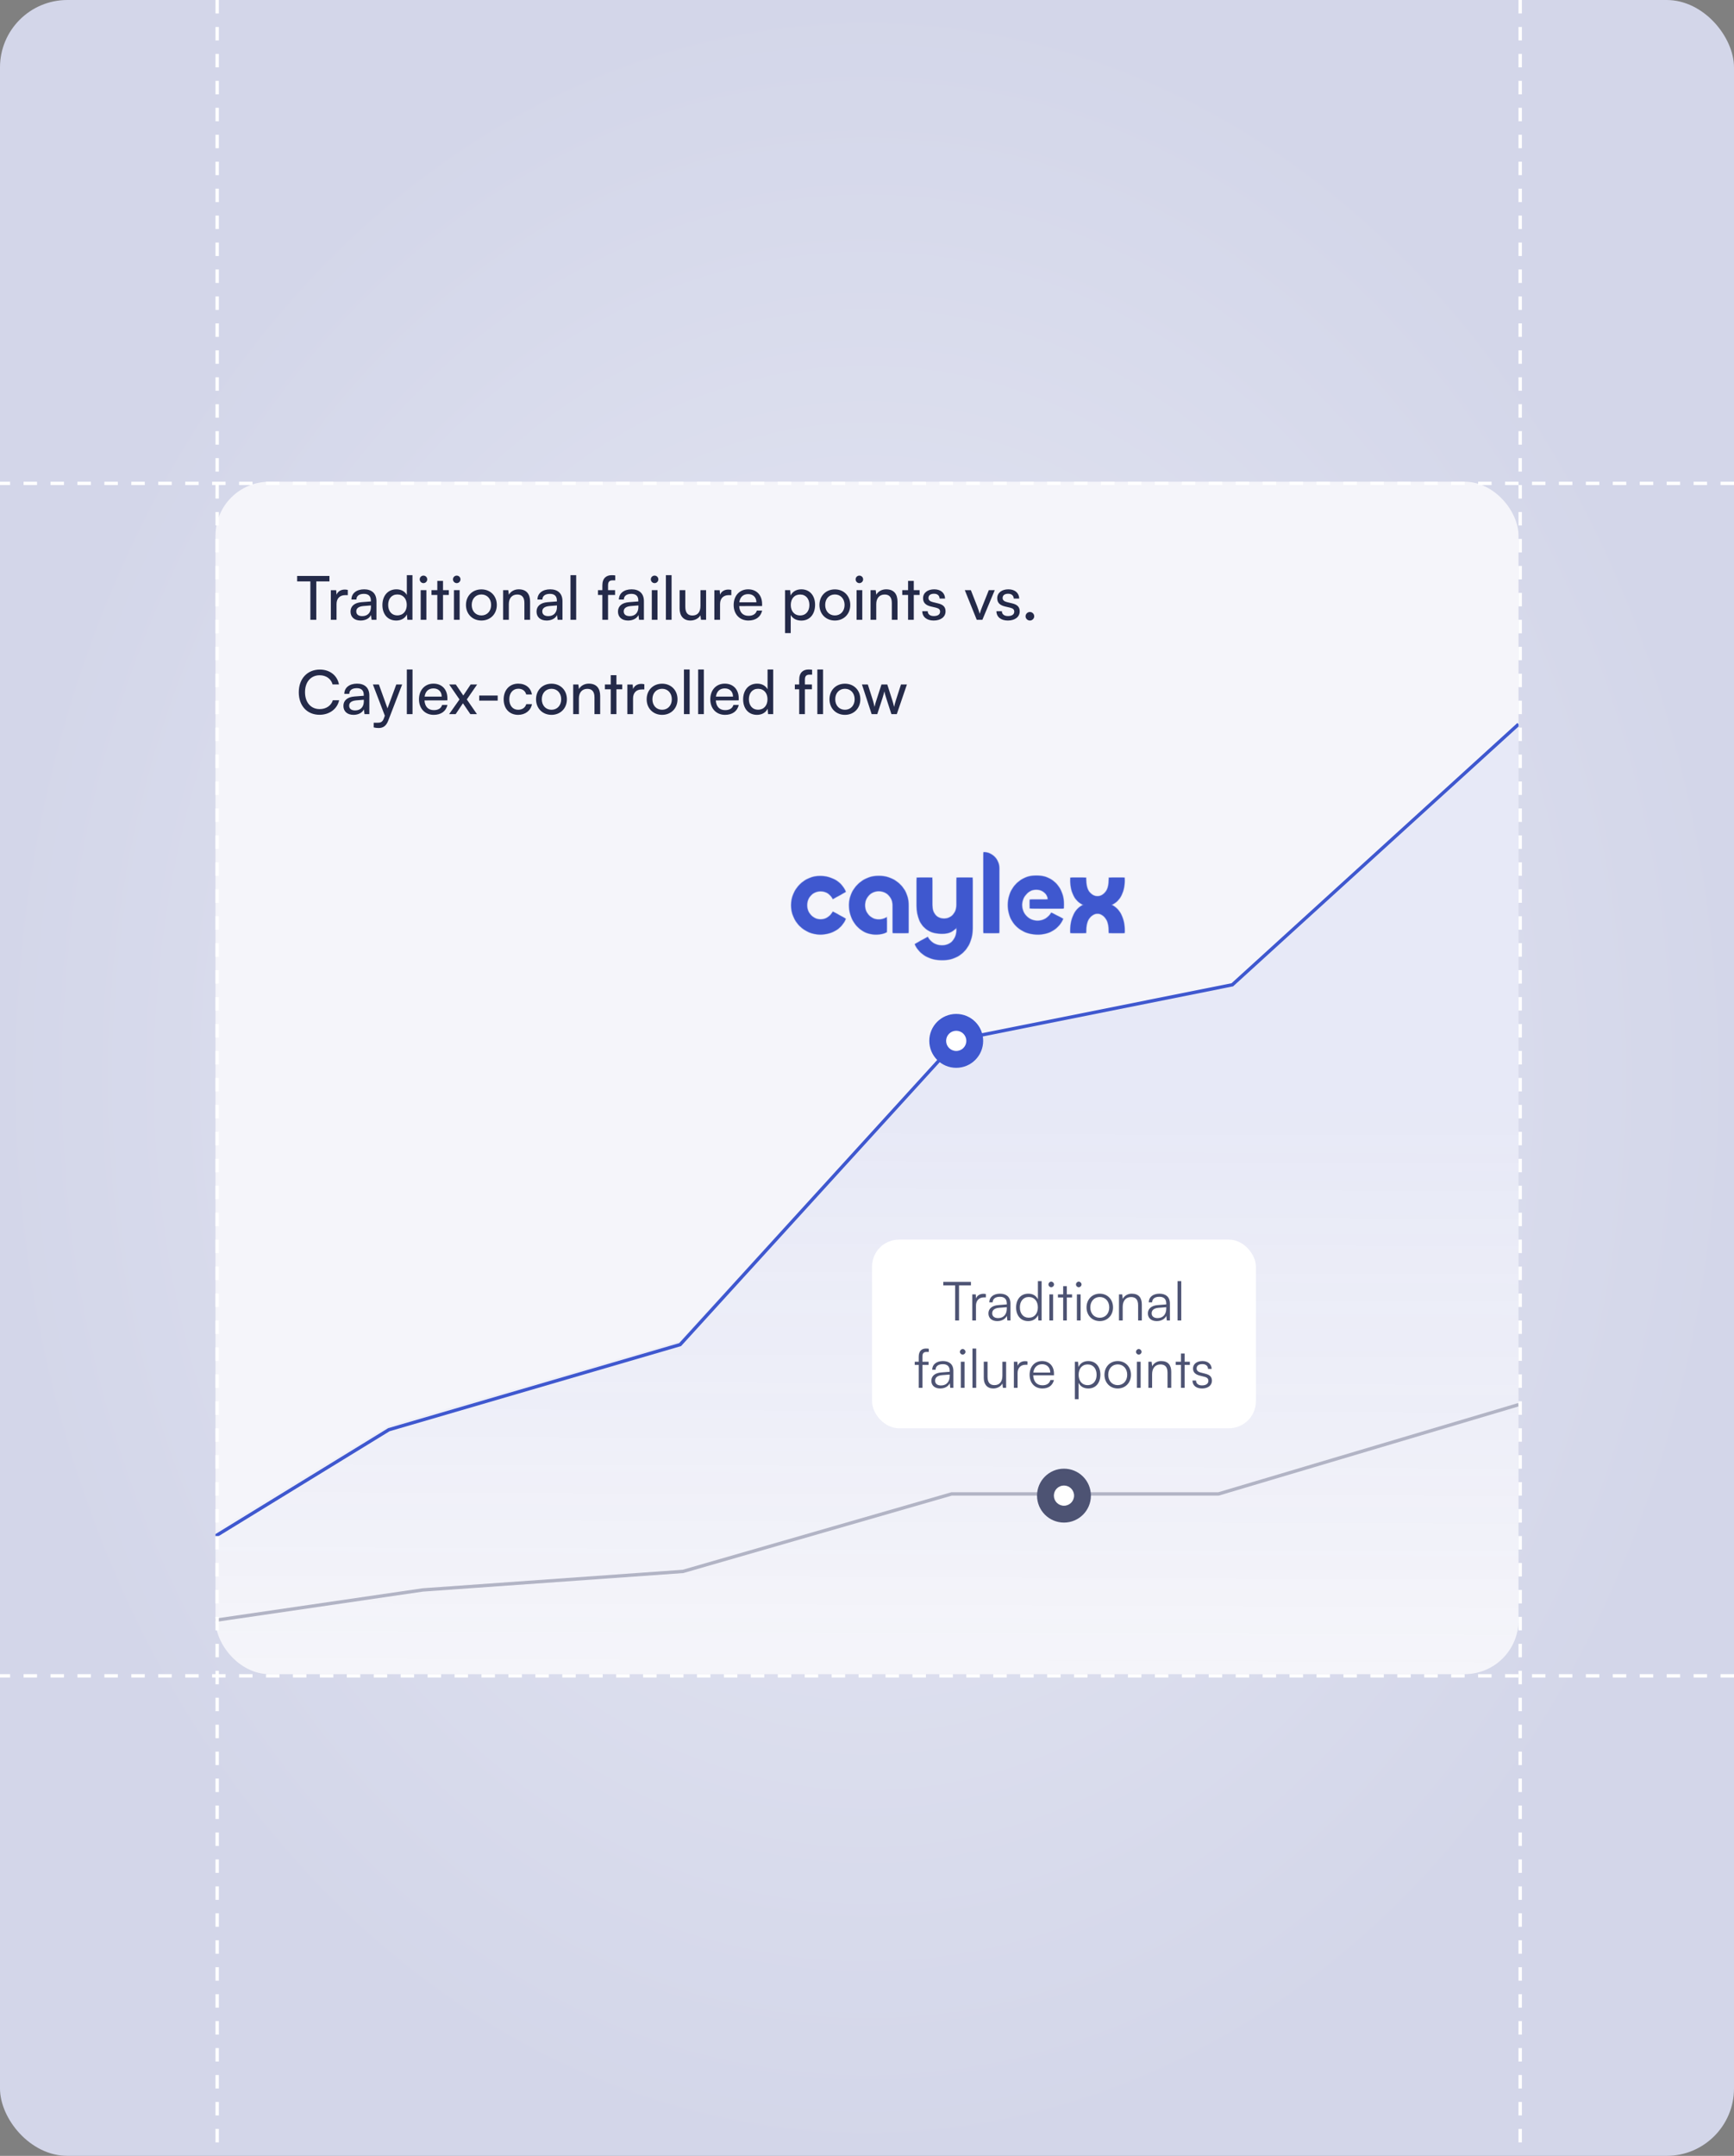 <svg width="515" height="640" viewBox="0 0 515 640" fill="none" xmlns="http://www.w3.org/2000/svg">
<rect x="0" y="0" width="515" height="640" fill="#808080" stroke="none"/>
<g clip-path="url(#clip0_1837_16816)">
<rect width="515" height="640" rx="20" fill="url(#paint0_radial_1837_16816)"/>
<g clip-path="url(#clip1_1837_16816)">
<rect x="64" y="143" width="387" height="354" rx="16" fill="#F5F5FA"/>
<path d="M115.5 423.23L64 454.622V497H451V215L366 291.909L284.5 308.128L202 398.117L115.5 423.23Z" fill="url(#paint1_linear_1837_16816)"/>
<rect x="259" y="368" width="114" height="56" rx="8" fill="white"/>
<path d="M280.161 381.6V380.544H288.369V381.6H284.833V392H283.681V381.6H280.161ZM292.809 384.16V385.152H292.201C290.777 385.152 289.865 386.112 289.865 387.584V392H288.761V384.256H289.801L289.881 385.456C290.185 384.624 291.001 384.08 292.089 384.08C292.329 384.08 292.537 384.096 292.809 384.16ZM296.189 392.192C294.541 392.192 293.565 391.264 293.565 389.904C293.565 388.48 294.653 387.584 296.461 387.44L299.021 387.232V386.976C299.021 385.456 298.109 384.976 296.973 384.976C295.629 384.976 294.829 385.584 294.829 386.624H293.821C293.821 385.056 295.101 384.048 297.005 384.048C298.797 384.048 300.109 384.944 300.109 386.992V392H299.181L299.037 390.64C298.557 391.616 297.501 392.192 296.189 392.192ZM296.445 391.296C298.077 391.296 299.021 390.16 299.021 388.48V388.064L296.733 388.24C295.277 388.368 294.685 389.008 294.685 389.872C294.685 390.816 295.389 391.296 296.445 391.296ZM305.364 392.192C303.108 392.192 301.78 390.464 301.78 388.144C301.78 385.808 303.108 384.048 305.412 384.048C306.692 384.048 307.716 384.608 308.26 385.728V380.336H309.364V392H308.404L308.292 390.416C307.748 391.616 306.66 392.192 305.364 392.192ZM305.556 391.184C307.252 391.184 308.244 389.904 308.244 388.112C308.244 386.336 307.252 385.04 305.556 385.04C303.876 385.04 302.9 386.336 302.9 388.112C302.9 389.904 303.876 391.184 305.556 391.184ZM312.212 382.128C311.764 382.128 311.396 381.76 311.396 381.312C311.396 380.864 311.764 380.48 312.212 380.48C312.66 380.48 313.044 380.864 313.044 381.312C313.044 381.76 312.66 382.128 312.212 382.128ZM311.668 392V384.256H312.772V392H311.668ZM316.85 392H315.762V385.184H314.21V384.256H315.762V381.808H316.85V384.256H318.402V385.184H316.85V392ZM320.384 382.128C319.936 382.128 319.568 381.76 319.568 381.312C319.568 380.864 319.936 380.48 320.384 380.48C320.832 380.48 321.216 380.864 321.216 381.312C321.216 381.76 320.832 382.128 320.384 382.128ZM319.84 392V384.256H320.944V392H319.84ZM322.702 388.128C322.702 385.76 324.366 384.048 326.638 384.048C328.91 384.048 330.574 385.76 330.574 388.128C330.574 390.48 328.91 392.192 326.638 392.192C324.366 392.192 322.702 390.48 322.702 388.128ZM323.822 388.112C323.822 389.936 324.974 391.2 326.638 391.2C328.286 391.2 329.454 389.936 329.454 388.112C329.454 386.32 328.286 385.04 326.638 385.04C324.974 385.04 323.822 386.32 323.822 388.112ZM333.444 392H332.34V384.256H333.299L333.46 385.6C333.972 384.608 334.996 384.048 336.116 384.048C338.244 384.048 339.124 385.312 339.124 387.264V392H338.02V387.504C338.02 385.696 337.204 385.056 335.924 385.056C334.34 385.056 333.444 386.208 333.444 387.952V392ZM343.548 392.192C341.9 392.192 340.924 391.264 340.924 389.904C340.924 388.48 342.012 387.584 343.82 387.44L346.38 387.232V386.976C346.38 385.456 345.468 384.976 344.332 384.976C342.988 384.976 342.188 385.584 342.188 386.624H341.18C341.18 385.056 342.46 384.048 344.364 384.048C346.156 384.048 347.468 384.944 347.468 386.992V392H346.54L346.396 390.64C345.916 391.616 344.86 392.192 343.548 392.192ZM343.804 391.296C345.436 391.296 346.38 390.16 346.38 388.48V388.064L344.092 388.24C342.636 388.368 342.044 389.008 342.044 389.872C342.044 390.816 342.748 391.296 343.804 391.296ZM350.835 392H349.731V380.336H350.835V392ZM271.679 404.256H272.863V402.752C272.863 401.008 273.823 400.336 275.007 400.336C275.279 400.336 275.599 400.352 275.855 400.4V401.344H275.199C274.223 401.344 273.967 401.84 273.967 402.752V404.256H275.791V405.184H273.967V412H272.863V405.184H271.679V404.256ZM279.235 412.192C277.587 412.192 276.611 411.264 276.611 409.904C276.611 408.48 277.699 407.584 279.507 407.44L282.067 407.232V406.976C282.067 405.456 281.155 404.976 280.019 404.976C278.675 404.976 277.875 405.584 277.875 406.624H276.867C276.867 405.056 278.147 404.048 280.051 404.048C281.843 404.048 283.155 404.944 283.155 406.992V412H282.227L282.083 410.64C281.603 411.616 280.547 412.192 279.235 412.192ZM279.491 411.296C281.123 411.296 282.067 410.16 282.067 408.48V408.064L279.779 408.24C278.323 408.368 277.731 409.008 277.731 409.872C277.731 410.816 278.435 411.296 279.491 411.296ZM285.915 402.128C285.467 402.128 285.099 401.76 285.099 401.312C285.099 400.864 285.467 400.48 285.915 400.48C286.363 400.48 286.747 400.864 286.747 401.312C286.747 401.76 286.363 402.128 285.915 402.128ZM285.371 412V404.256H286.475V412H285.371ZM289.929 412H288.825V400.336H289.929V412ZM297.717 404.256H298.821V412H297.861L297.717 410.688C297.285 411.584 296.213 412.192 294.997 412.192C293.173 412.192 292.181 410.944 292.181 409.056V404.24H293.301V408.704C293.301 410.544 294.117 411.2 295.349 411.2C296.837 411.2 297.717 410.208 297.717 408.368V404.256ZM305.169 404.16V405.152H304.561C303.137 405.152 302.225 406.112 302.225 407.584V412H301.121V404.256H302.161L302.241 405.456C302.545 404.624 303.361 404.08 304.449 404.08C304.689 404.08 304.897 404.096 305.169 404.16ZM309.588 412.192C307.316 412.192 305.796 410.56 305.796 408.128C305.796 405.712 307.299 404.048 309.508 404.048C311.604 404.048 313.028 405.536 313.028 407.728V408.272H306.868C306.948 410.16 307.94 411.248 309.604 411.248C310.868 411.248 311.684 410.704 311.972 409.68H313.028C312.612 411.312 311.412 412.192 309.588 412.192ZM309.508 404.992C308.052 404.992 307.092 405.952 306.9 407.472H311.924C311.924 405.984 310.964 404.992 309.508 404.992ZM319.23 415.376V404.256H320.19L320.302 405.824C320.846 404.624 321.934 404.048 323.23 404.048C325.47 404.048 326.814 405.76 326.814 408.096C326.814 410.432 325.518 412.192 323.23 412.192C321.918 412.192 320.878 411.632 320.334 410.512V415.376H319.23ZM320.35 408.128C320.35 409.904 321.342 411.2 323.038 411.2C324.718 411.2 325.694 409.904 325.694 408.128C325.694 406.336 324.718 405.056 323.038 405.056C321.342 405.056 320.35 406.336 320.35 408.128ZM328.03 408.128C328.03 405.76 329.694 404.048 331.966 404.048C334.238 404.048 335.902 405.76 335.902 408.128C335.902 410.48 334.238 412.192 331.966 412.192C329.694 412.192 328.03 410.48 328.03 408.128ZM329.15 408.112C329.15 409.936 330.302 411.2 331.966 411.2C333.614 411.2 334.782 409.936 334.782 408.112C334.782 406.32 333.614 405.04 331.966 405.04C330.302 405.04 329.15 406.32 329.15 408.112ZM338.212 402.128C337.764 402.128 337.396 401.76 337.396 401.312C337.396 400.864 337.764 400.48 338.212 400.48C338.66 400.48 339.044 400.864 339.044 401.312C339.044 401.76 338.66 402.128 338.212 402.128ZM337.668 412V404.256H338.772V412H337.668ZM342.178 412H341.074V404.256H342.034L342.194 405.6C342.706 404.608 343.73 404.048 344.85 404.048C346.978 404.048 347.858 405.312 347.858 407.264V412H346.754V407.504C346.754 405.696 345.938 405.056 344.658 405.056C343.074 405.056 342.178 406.208 342.178 407.952V412ZM351.834 412H350.746V405.184H349.194V404.256H350.746V401.808H351.834V404.256H353.386V405.184H351.834V412ZM354.168 409.824H355.224C355.224 410.72 355.896 411.28 356.984 411.28C358.184 411.28 358.888 410.768 358.888 409.936C358.888 409.296 358.568 408.928 357.656 408.704L356.328 408.368C354.984 408.032 354.328 407.328 354.328 406.272C354.328 404.912 355.464 404.048 357.128 404.048C358.76 404.048 359.816 404.944 359.864 406.384H358.792C358.76 405.488 358.136 404.96 357.096 404.96C356.008 404.96 355.4 405.424 355.4 406.256C355.4 406.848 355.816 407.264 356.664 407.472L357.992 407.808C359.336 408.144 359.944 408.768 359.944 409.888C359.944 411.28 358.76 412.192 357 412.192C355.256 412.192 354.168 411.264 354.168 409.824Z" fill="#4D5373"/>
<path d="M64 456L115.5 424.428L202 399.17L284.5 308.664L366 292.352L451 215" stroke="#3F58CF"/>
<circle cx="284" cy="309" r="7" fill="#3F58CF" stroke="#3F58CF" stroke-width="2"/>
<circle cx="284" cy="309" r="3" fill="white"/>
<path d="M64 481L125.546 472L202.847 466.5L282.611 443.5H361.882L451 417" stroke="#B2B4C5"/>
<mask id="path-10-inside-1_1837_16816" fill="white">
<path d="M243.722 277.407C242.498 277.407 241.355 277.18 240.295 276.727C239.235 276.273 238.312 275.654 237.525 274.87C236.738 274.086 236.121 273.162 235.672 272.101C235.224 271.041 235 269.924 235 268.752C235 267.579 235.224 266.437 235.672 265.386C236.121 264.336 236.738 263.414 237.525 262.618C238.312 261.822 239.234 261.198 240.295 260.744C241.355 260.291 242.497 260.076 243.722 260.098C245.296 260.12 246.749 260.502 248.082 261.242C249.415 261.983 250.453 263.148 251.196 264.74L247.361 266.863C246.988 266.133 246.492 265.564 245.869 265.155C245.245 264.745 244.529 264.541 243.722 264.541C242.957 264.541 242.267 264.728 241.657 265.105C241.045 265.482 240.558 265.983 240.197 266.614C239.837 267.244 239.656 267.957 239.656 268.753C239.656 269.505 239.837 270.202 240.197 270.842C240.558 271.483 241.044 271.997 241.657 272.384C242.269 272.771 242.957 272.964 243.722 272.964C244.531 272.964 245.247 272.754 245.869 272.333C246.492 271.914 246.988 271.35 247.361 270.642L251.196 272.765C250.453 274.357 249.415 275.523 248.082 276.263C246.749 277.003 245.296 277.385 243.722 277.407Z"/>
<path d="M268.662 264.292C267.896 262.998 266.847 261.97 265.514 261.207C264.18 260.445 262.672 260.063 260.99 260.063C259.308 260.063 257.837 260.456 256.515 261.241C255.192 262.025 254.142 263.076 253.367 264.391C252.591 265.707 252.204 267.149 252.204 268.718C252.204 270.287 252.548 271.764 253.235 273.079C253.925 274.395 254.87 275.445 256.072 276.229C257.274 277.013 258.662 277.407 260.235 277.407C261.434 277.407 262.481 277.178 263.371 276.716V272.259C263.295 272.314 263.217 272.366 263.137 272.416C262.514 272.802 261.797 272.997 260.99 272.997C260.182 272.997 259.498 272.802 258.875 272.416C258.253 272.03 257.761 271.515 257.4 270.874C257.039 270.233 256.859 269.526 256.859 268.752C256.859 267.978 257.039 267.27 257.4 266.629C257.761 265.988 258.253 265.474 258.875 265.087C259.498 264.701 260.203 264.507 260.99 264.507C261.777 264.507 262.514 264.701 263.137 265.087C263.76 265.474 264.251 265.988 264.612 266.629C264.973 267.27 265.153 267.978 265.153 268.752C265.153 268.773 265.153 268.794 265.153 268.814V276.976H269.808V268.718C269.808 267.061 269.425 265.585 268.662 264.292Z"/>
<path d="M284.115 268.619C284.115 269.393 283.956 270.095 283.64 270.724C283.323 271.355 282.886 271.846 282.328 272.201C281.771 272.555 281.142 272.731 280.443 272.731C279.283 272.731 278.398 272.361 277.786 271.619C277.175 270.879 276.868 269.911 276.868 268.718V260.561H272.279V268.885C272.279 270.499 272.547 271.931 273.082 273.179C273.618 274.428 274.443 275.407 275.558 276.113C276.672 276.821 278.105 277.174 279.853 277.174C280.857 277.174 281.722 276.996 282.443 276.643C283.155 276.294 283.735 275.793 284.181 275.141V275.583C284.181 276.6 284.005 277.49 283.656 278.252C283.306 279.015 282.809 279.613 282.165 280.043C281.519 280.474 280.727 280.689 279.788 280.689C278.738 280.689 277.859 280.445 277.149 279.959C276.438 279.473 275.897 278.875 275.526 278.169L271.69 280.291C272.433 281.817 273.498 282.983 274.887 283.79C276.274 284.596 277.931 285 279.854 285C281.646 285 283.214 284.608 284.558 283.822C285.903 283.038 286.951 281.932 287.705 280.506C288.458 279.081 288.836 277.417 288.836 275.515V260.559H284.115V268.619Z"/>
<path d="M292.097 253C294.668 253 296.752 255.108 296.752 257.709V276.976H292.097V253Z"/>
<path d="M315.928 269.681V268.288C315.928 266.785 315.606 265.403 314.961 264.142C314.315 262.882 313.393 261.871 312.191 261.109C310.988 260.346 309.522 259.964 307.796 259.964C306.07 259.964 304.671 260.356 303.404 261.142C302.138 261.925 301.149 262.977 300.436 264.291C299.727 265.607 299.371 267.05 299.371 268.619C299.371 270.365 299.754 271.896 300.519 273.212C301.283 274.528 302.339 275.556 303.682 276.296C305.026 277.036 306.541 277.407 308.223 277.407C309.905 277.407 311.462 277.002 312.763 276.195C314.064 275.39 315.064 274.245 315.763 272.763L312.23 270.959C311.438 272.409 309.909 273.391 308.156 273.391C305.924 273.391 304.058 271.801 303.608 269.68C303.584 269.569 303.564 269.454 303.55 269.338C303.517 269.124 303.503 268.906 303.503 268.684C303.503 267.35 304.053 266.145 304.934 265.29C305.218 264.957 305.565 264.686 305.978 264.472C306.246 264.334 306.538 264.231 306.854 264.166C307.138 264.103 307.441 264.075 307.763 264.075C308.419 264.075 308.997 264.202 309.502 264.455C310.003 264.71 310.414 265.063 310.731 265.518C311.048 265.97 311.238 266.484 311.304 267.059H305.841V269.674L315.928 269.678V269.681Z"/>
<path d="M332.638 266.481C333.109 265.763 333.453 264.95 333.672 264.043C333.889 263.136 334 262.219 334 261.291V260.562H329.345V261.291C329.345 262.375 329.175 263.286 328.836 264.027C328.497 264.769 327.995 265.332 327.328 265.719C327.223 265.779 327.115 265.835 327.004 265.885C326.34 266.189 325.571 266.189 324.902 265.892C324.784 265.838 324.668 265.781 324.557 265.717C323.879 265.33 323.377 264.768 323.049 264.026C322.721 263.286 322.557 262.374 322.557 261.29V260.561H317.901V261.29C317.901 262.219 318.011 263.136 318.229 264.042C318.446 264.949 318.786 265.762 319.245 266.48C319.703 267.199 320.293 267.778 321.015 268.22C321.296 268.392 321.597 268.529 321.92 268.634C321.592 268.745 321.285 268.889 320.998 269.066C320.265 269.519 319.675 270.126 319.228 270.89C318.78 271.652 318.446 272.492 318.229 273.41C318.01 274.327 317.901 275.251 317.901 276.178V276.974H322.557V276.178C322.557 275.095 322.72 274.167 323.049 273.393C323.377 272.619 323.879 272.022 324.557 271.602C324.572 271.593 324.587 271.584 324.602 271.575C325.442 271.071 326.505 271.07 327.332 271.595C327.335 271.597 327.339 271.6 327.343 271.602C327.999 272.023 328.496 272.62 328.835 273.393C329.174 274.167 329.344 275.095 329.344 276.178V276.974H333.999V276.178C333.999 275.249 333.889 274.327 333.67 273.41C333.451 272.492 333.107 271.652 332.637 270.89C332.167 270.128 331.572 269.519 330.851 269.066C330.57 268.89 330.268 268.747 329.948 268.636C330.268 268.53 330.57 268.393 330.851 268.22C331.572 267.778 332.167 267.197 332.637 266.48L332.638 266.481Z"/>
</mask>
<path d="M243.722 277.407C242.498 277.407 241.355 277.18 240.295 276.727C239.235 276.273 238.312 275.654 237.525 274.87C236.738 274.086 236.121 273.162 235.672 272.101C235.224 271.041 235 269.924 235 268.752C235 267.579 235.224 266.437 235.672 265.386C236.121 264.336 236.738 263.414 237.525 262.618C238.312 261.822 239.234 261.198 240.295 260.744C241.355 260.291 242.497 260.076 243.722 260.098C245.296 260.12 246.749 260.502 248.082 261.242C249.415 261.983 250.453 263.148 251.196 264.74L247.361 266.863C246.988 266.133 246.492 265.564 245.869 265.155C245.245 264.745 244.529 264.541 243.722 264.541C242.957 264.541 242.267 264.728 241.657 265.105C241.045 265.482 240.558 265.983 240.197 266.614C239.837 267.244 239.656 267.957 239.656 268.753C239.656 269.505 239.837 270.202 240.197 270.842C240.558 271.483 241.044 271.997 241.657 272.384C242.269 272.771 242.957 272.964 243.722 272.964C244.531 272.964 245.247 272.754 245.869 272.333C246.492 271.914 246.988 271.35 247.361 270.642L251.196 272.765C250.453 274.357 249.415 275.523 248.082 276.263C246.749 277.003 245.296 277.385 243.722 277.407Z" fill="#3F58CF"/>
<path d="M268.662 264.292C267.896 262.998 266.847 261.97 265.514 261.207C264.18 260.445 262.672 260.063 260.99 260.063C259.308 260.063 257.837 260.456 256.515 261.241C255.192 262.025 254.142 263.076 253.367 264.391C252.591 265.707 252.204 267.149 252.204 268.718C252.204 270.287 252.548 271.764 253.235 273.079C253.925 274.395 254.87 275.445 256.072 276.229C257.274 277.013 258.662 277.407 260.235 277.407C261.434 277.407 262.481 277.178 263.371 276.716V272.259C263.295 272.314 263.217 272.366 263.137 272.416C262.514 272.802 261.797 272.997 260.99 272.997C260.182 272.997 259.498 272.802 258.875 272.416C258.253 272.03 257.761 271.515 257.4 270.874C257.039 270.233 256.859 269.526 256.859 268.752C256.859 267.978 257.039 267.27 257.4 266.629C257.761 265.988 258.253 265.474 258.875 265.087C259.498 264.701 260.203 264.507 260.99 264.507C261.777 264.507 262.514 264.701 263.137 265.087C263.76 265.474 264.251 265.988 264.612 266.629C264.973 267.27 265.153 267.978 265.153 268.752C265.153 268.773 265.153 268.794 265.153 268.814V276.976H269.808V268.718C269.808 267.061 269.425 265.585 268.662 264.292Z" fill="#3F58CF"/>
<path d="M284.115 268.619C284.115 269.393 283.956 270.095 283.64 270.724C283.323 271.355 282.886 271.846 282.328 272.201C281.771 272.555 281.142 272.731 280.443 272.731C279.283 272.731 278.398 272.361 277.786 271.619C277.175 270.879 276.868 269.911 276.868 268.718V260.561H272.279V268.885C272.279 270.499 272.547 271.931 273.082 273.179C273.618 274.428 274.443 275.407 275.558 276.113C276.672 276.821 278.105 277.174 279.853 277.174C280.857 277.174 281.722 276.996 282.443 276.643C283.155 276.294 283.735 275.793 284.181 275.141V275.583C284.181 276.6 284.005 277.49 283.656 278.252C283.306 279.015 282.809 279.613 282.165 280.043C281.519 280.474 280.727 280.689 279.788 280.689C278.738 280.689 277.859 280.445 277.149 279.959C276.438 279.473 275.897 278.875 275.526 278.169L271.69 280.291C272.433 281.817 273.498 282.983 274.887 283.79C276.274 284.596 277.931 285 279.854 285C281.646 285 283.214 284.608 284.558 283.822C285.903 283.038 286.951 281.932 287.705 280.506C288.458 279.081 288.836 277.417 288.836 275.515V260.559H284.115V268.619Z" fill="#3F58CF"/>
<path d="M292.097 253C294.668 253 296.752 255.108 296.752 257.709V276.976H292.097V253Z" fill="#3F58CF"/>
<path d="M315.928 269.681V268.288C315.928 266.785 315.606 265.403 314.961 264.142C314.315 262.882 313.393 261.871 312.191 261.109C310.988 260.346 309.522 259.964 307.796 259.964C306.07 259.964 304.671 260.356 303.404 261.142C302.138 261.925 301.149 262.977 300.436 264.291C299.727 265.607 299.371 267.05 299.371 268.619C299.371 270.365 299.754 271.896 300.519 273.212C301.283 274.528 302.339 275.556 303.682 276.296C305.026 277.036 306.541 277.407 308.223 277.407C309.905 277.407 311.462 277.002 312.763 276.195C314.064 275.39 315.064 274.245 315.763 272.763L312.23 270.959C311.438 272.409 309.909 273.391 308.156 273.391C305.924 273.391 304.058 271.801 303.608 269.68C303.584 269.569 303.564 269.454 303.55 269.338C303.517 269.124 303.503 268.906 303.503 268.684C303.503 267.35 304.053 266.145 304.934 265.29C305.218 264.957 305.565 264.686 305.978 264.472C306.246 264.334 306.538 264.231 306.854 264.166C307.138 264.103 307.441 264.075 307.763 264.075C308.419 264.075 308.997 264.202 309.502 264.455C310.003 264.71 310.414 265.063 310.731 265.518C311.048 265.97 311.238 266.484 311.304 267.059H305.841V269.674L315.928 269.678V269.681Z" fill="#3F58CF"/>
<path d="M332.638 266.481C333.109 265.763 333.453 264.95 333.672 264.043C333.889 263.136 334 262.219 334 261.291V260.562H329.345V261.291C329.345 262.375 329.175 263.286 328.836 264.027C328.497 264.769 327.995 265.332 327.328 265.719C327.223 265.779 327.115 265.835 327.004 265.885C326.34 266.189 325.571 266.189 324.902 265.892C324.784 265.838 324.668 265.781 324.557 265.717C323.879 265.33 323.377 264.768 323.049 264.026C322.721 263.286 322.557 262.374 322.557 261.29V260.561H317.901V261.29C317.901 262.219 318.011 263.136 318.229 264.042C318.446 264.949 318.786 265.762 319.245 266.48C319.703 267.199 320.293 267.778 321.015 268.22C321.296 268.392 321.597 268.529 321.92 268.634C321.592 268.745 321.285 268.889 320.998 269.066C320.265 269.519 319.675 270.126 319.228 270.89C318.78 271.652 318.446 272.492 318.229 273.41C318.01 274.327 317.901 275.251 317.901 276.178V276.974H322.557V276.178C322.557 275.095 322.72 274.167 323.049 273.393C323.377 272.619 323.879 272.022 324.557 271.602C324.572 271.593 324.587 271.584 324.602 271.575C325.442 271.071 326.505 271.07 327.332 271.595C327.335 271.597 327.339 271.6 327.343 271.602C327.999 272.023 328.496 272.62 328.835 273.393C329.174 274.167 329.344 275.095 329.344 276.178V276.974H333.999V276.178C333.999 275.249 333.889 274.327 333.67 273.41C333.451 272.492 333.107 271.652 332.637 270.89C332.167 270.128 331.572 269.519 330.851 269.066C330.57 268.89 330.268 268.747 329.948 268.636C330.268 268.53 330.57 268.393 330.851 268.22C331.572 267.778 332.167 267.197 332.637 266.48L332.638 266.481Z" fill="#3F58CF"/>
<path d="M243.722 277.407C242.498 277.407 241.355 277.18 240.295 276.727C239.235 276.273 238.312 275.654 237.525 274.87C236.738 274.086 236.121 273.162 235.672 272.101C235.224 271.041 235 269.924 235 268.752C235 267.579 235.224 266.437 235.672 265.386C236.121 264.336 236.738 263.414 237.525 262.618C238.312 261.822 239.234 261.198 240.295 260.744C241.355 260.291 242.497 260.076 243.722 260.098C245.296 260.12 246.749 260.502 248.082 261.242C249.415 261.983 250.453 263.148 251.196 264.74L247.361 266.863C246.988 266.133 246.492 265.564 245.869 265.155C245.245 264.745 244.529 264.541 243.722 264.541C242.957 264.541 242.267 264.728 241.657 265.105C241.045 265.482 240.558 265.983 240.197 266.614C239.837 267.244 239.656 267.957 239.656 268.753C239.656 269.505 239.837 270.202 240.197 270.842C240.558 271.483 241.044 271.997 241.657 272.384C242.269 272.771 242.957 272.964 243.722 272.964C244.531 272.964 245.247 272.754 245.869 272.333C246.492 271.914 246.988 271.35 247.361 270.642L251.196 272.765C250.453 274.357 249.415 275.523 248.082 276.263C246.749 277.003 245.296 277.385 243.722 277.407Z" stroke="#3F58CF" stroke-width="0.328" mask="url(#path-10-inside-1_1837_16816)"/>
<path d="M268.662 264.292C267.896 262.998 266.847 261.97 265.514 261.207C264.18 260.445 262.672 260.063 260.99 260.063C259.308 260.063 257.837 260.456 256.515 261.241C255.192 262.025 254.142 263.076 253.367 264.391C252.591 265.707 252.204 267.149 252.204 268.718C252.204 270.287 252.548 271.764 253.235 273.079C253.925 274.395 254.87 275.445 256.072 276.229C257.274 277.013 258.662 277.407 260.235 277.407C261.434 277.407 262.481 277.178 263.371 276.716V272.259C263.295 272.314 263.217 272.366 263.137 272.416C262.514 272.802 261.797 272.997 260.99 272.997C260.182 272.997 259.498 272.802 258.875 272.416C258.253 272.03 257.761 271.515 257.4 270.874C257.039 270.233 256.859 269.526 256.859 268.752C256.859 267.978 257.039 267.27 257.4 266.629C257.761 265.988 258.253 265.474 258.875 265.087C259.498 264.701 260.203 264.507 260.99 264.507C261.777 264.507 262.514 264.701 263.137 265.087C263.76 265.474 264.251 265.988 264.612 266.629C264.973 267.27 265.153 267.978 265.153 268.752C265.153 268.773 265.153 268.794 265.153 268.814V276.976H269.808V268.718C269.808 267.061 269.425 265.585 268.662 264.292Z" stroke="#3F58CF" stroke-width="0.328" mask="url(#path-10-inside-1_1837_16816)"/>
<path d="M284.115 268.619C284.115 269.393 283.956 270.095 283.64 270.724C283.323 271.355 282.886 271.846 282.328 272.201C281.771 272.555 281.142 272.731 280.443 272.731C279.283 272.731 278.398 272.361 277.786 271.619C277.175 270.879 276.868 269.911 276.868 268.718V260.561H272.279V268.885C272.279 270.499 272.547 271.931 273.082 273.179C273.618 274.428 274.443 275.407 275.558 276.113C276.672 276.821 278.105 277.174 279.853 277.174C280.857 277.174 281.722 276.996 282.443 276.643C283.155 276.294 283.735 275.793 284.181 275.141V275.583C284.181 276.6 284.005 277.49 283.656 278.252C283.306 279.015 282.809 279.613 282.165 280.043C281.519 280.474 280.727 280.689 279.788 280.689C278.738 280.689 277.859 280.445 277.149 279.959C276.438 279.473 275.897 278.875 275.526 278.169L271.69 280.291C272.433 281.817 273.498 282.983 274.887 283.79C276.274 284.596 277.931 285 279.854 285C281.646 285 283.214 284.608 284.558 283.822C285.903 283.038 286.951 281.932 287.705 280.506C288.458 279.081 288.836 277.417 288.836 275.515V260.559H284.115V268.619Z" stroke="#3F58CF" stroke-width="0.328" mask="url(#path-10-inside-1_1837_16816)"/>
<path d="M292.097 253C294.668 253 296.752 255.108 296.752 257.709V276.976H292.097V253Z" stroke="#3F58CF" stroke-width="0.328" mask="url(#path-10-inside-1_1837_16816)"/>
<path d="M315.928 269.681V268.288C315.928 266.785 315.606 265.403 314.961 264.142C314.315 262.882 313.393 261.871 312.191 261.109C310.988 260.346 309.522 259.964 307.796 259.964C306.07 259.964 304.671 260.356 303.404 261.142C302.138 261.925 301.149 262.977 300.436 264.291C299.727 265.607 299.371 267.05 299.371 268.619C299.371 270.365 299.754 271.896 300.519 273.212C301.283 274.528 302.339 275.556 303.682 276.296C305.026 277.036 306.541 277.407 308.223 277.407C309.905 277.407 311.462 277.002 312.763 276.195C314.064 275.39 315.064 274.245 315.763 272.763L312.23 270.959C311.438 272.409 309.909 273.391 308.156 273.391C305.924 273.391 304.058 271.801 303.608 269.68C303.584 269.569 303.564 269.454 303.55 269.338C303.517 269.124 303.503 268.906 303.503 268.684C303.503 267.35 304.053 266.145 304.934 265.29C305.218 264.957 305.565 264.686 305.978 264.472C306.246 264.334 306.538 264.231 306.854 264.166C307.138 264.103 307.441 264.075 307.763 264.075C308.419 264.075 308.997 264.202 309.502 264.455C310.003 264.71 310.414 265.063 310.731 265.518C311.048 265.97 311.238 266.484 311.304 267.059H305.841V269.674L315.928 269.678V269.681Z" stroke="#3F58CF" stroke-width="0.328" mask="url(#path-10-inside-1_1837_16816)"/>
<path d="M332.638 266.481C333.109 265.763 333.453 264.95 333.672 264.043C333.889 263.136 334 262.219 334 261.291V260.562H329.345V261.291C329.345 262.375 329.175 263.286 328.836 264.027C328.497 264.769 327.995 265.332 327.328 265.719C327.223 265.779 327.115 265.835 327.004 265.885C326.34 266.189 325.571 266.189 324.902 265.892C324.784 265.838 324.668 265.781 324.557 265.717C323.879 265.33 323.377 264.768 323.049 264.026C322.721 263.286 322.557 262.374 322.557 261.29V260.561H317.901V261.29C317.901 262.219 318.011 263.136 318.229 264.042C318.446 264.949 318.786 265.762 319.245 266.48C319.703 267.199 320.293 267.778 321.015 268.22C321.296 268.392 321.597 268.529 321.92 268.634C321.592 268.745 321.285 268.889 320.998 269.066C320.265 269.519 319.675 270.126 319.228 270.89C318.78 271.652 318.446 272.492 318.229 273.41C318.01 274.327 317.901 275.251 317.901 276.178V276.974H322.557V276.178C322.557 275.095 322.72 274.167 323.049 273.393C323.377 272.619 323.879 272.022 324.557 271.602C324.572 271.593 324.587 271.584 324.602 271.575C325.442 271.071 326.505 271.07 327.332 271.595C327.335 271.597 327.339 271.6 327.343 271.602C327.999 272.023 328.496 272.62 328.835 273.393C329.174 274.167 329.344 275.095 329.344 276.178V276.974H333.999V276.178C333.999 275.249 333.889 274.327 333.67 273.41C333.451 272.492 333.107 271.652 332.637 270.89C332.167 270.128 331.572 269.519 330.851 269.066C330.57 268.89 330.268 268.747 329.948 268.636C330.268 268.53 330.57 268.393 330.851 268.22C331.572 267.778 332.167 267.197 332.637 266.48L332.638 266.481Z" stroke="#3F58CF" stroke-width="0.328" mask="url(#path-10-inside-1_1837_16816)"/>
<circle cx="316" cy="444" r="8" fill="#4D5373"/>
<circle cx="316" cy="444" r="3" fill="white"/>
<path d="M88.252 172.606V170.986H97.846V172.606H93.94V184H92.176V172.606H88.252ZM103.299 175.126V176.674H102.543C100.941 176.674 99.951 177.646 99.951 179.338V184H98.259V175.216H99.843L99.951 176.548C100.311 175.63 101.193 175.018 102.399 175.018C102.705 175.018 102.957 175.054 103.299 175.126ZM107.109 184.216C105.219 184.216 104.103 183.154 104.103 181.552C104.103 179.932 105.309 178.924 107.379 178.762L110.151 178.546V178.294C110.151 176.818 109.269 176.296 108.081 176.296C106.659 176.296 105.849 176.926 105.849 177.988H104.373C104.373 176.152 105.885 174.946 108.153 174.946C110.331 174.946 111.807 176.098 111.807 178.474V184H110.367L110.187 182.578C109.737 183.586 108.531 184.216 107.109 184.216ZM107.595 182.902C109.197 182.902 110.169 181.858 110.169 180.202V179.734L107.919 179.914C106.425 180.058 105.813 180.634 105.813 181.498C105.813 182.434 106.497 182.902 107.595 182.902ZM117.678 184.216C115.122 184.216 113.574 182.308 113.574 179.626C113.574 176.926 115.14 174.946 117.75 174.946C119.1 174.946 120.234 175.54 120.828 176.62V170.752H122.502V184H120.99L120.846 182.398C120.27 183.604 119.082 184.216 117.678 184.216ZM118.02 182.686C119.748 182.686 120.81 181.408 120.81 179.572C120.81 177.772 119.748 176.476 118.02 176.476C116.292 176.476 115.284 177.772 115.284 179.572C115.284 181.39 116.292 182.686 118.02 182.686ZM125.771 173.11C125.159 173.11 124.655 172.606 124.655 171.994C124.655 171.364 125.159 170.878 125.771 170.878C126.383 170.878 126.887 171.364 126.887 171.994C126.887 172.606 126.383 173.11 125.771 173.11ZM124.943 184V175.198H126.635V184H124.943ZM131.575 184H129.883V176.62H128.155V175.198H129.883V172.444H131.575V175.198H133.303V176.62H131.575V184ZM135.65 173.11C135.038 173.11 134.534 172.606 134.534 171.994C134.534 171.364 135.038 170.878 135.65 170.878C136.262 170.878 136.766 171.364 136.766 171.994C136.766 172.606 136.262 173.11 135.65 173.11ZM134.822 184V175.198H136.514V184H134.822ZM138.394 179.59C138.394 176.872 140.338 174.964 142.984 174.964C145.612 174.964 147.556 176.872 147.556 179.59C147.556 182.308 145.612 184.216 142.984 184.216C140.338 184.216 138.394 182.308 138.394 179.59ZM140.104 179.59C140.104 181.426 141.274 182.704 142.984 182.704C144.676 182.704 145.864 181.426 145.864 179.59C145.864 177.754 144.676 176.476 142.984 176.476C141.274 176.476 140.104 177.754 140.104 179.59ZM151.121 184H149.429V175.198H150.959L151.139 176.548C151.697 175.54 152.813 174.946 154.055 174.946C156.377 174.946 157.439 176.368 157.439 178.618V184H155.747V178.996C155.747 177.214 154.919 176.494 153.623 176.494C152.039 176.494 151.121 177.628 151.121 179.338V184ZM162.357 184.216C160.467 184.216 159.351 183.154 159.351 181.552C159.351 179.932 160.557 178.924 162.627 178.762L165.399 178.546V178.294C165.399 176.818 164.517 176.296 163.329 176.296C161.907 176.296 161.097 176.926 161.097 177.988H159.621C159.621 176.152 161.133 174.946 163.401 174.946C165.579 174.946 167.055 176.098 167.055 178.474V184H165.615L165.435 182.578C164.985 183.586 163.779 184.216 162.357 184.216ZM162.843 182.902C164.445 182.902 165.417 181.858 165.417 180.202V179.734L163.167 179.914C161.673 180.058 161.061 180.634 161.061 181.498C161.061 182.434 161.745 182.902 162.843 182.902ZM171.126 184H169.434V170.752H171.126V184ZM177.602 175.198H178.898V173.794C178.898 171.634 180.086 170.752 181.688 170.752C182.012 170.752 182.39 170.77 182.732 170.824V172.282H181.976C180.878 172.282 180.59 172.84 180.59 173.794V175.198H182.678V176.62H180.59V184H178.898V176.62H177.602V175.198ZM186.544 184.216C184.654 184.216 183.538 183.154 183.538 181.552C183.538 179.932 184.744 178.924 186.814 178.762L189.586 178.546V178.294C189.586 176.818 188.704 176.296 187.516 176.296C186.094 176.296 185.284 176.926 185.284 177.988H183.808C183.808 176.152 185.32 174.946 187.588 174.946C189.766 174.946 191.242 176.098 191.242 178.474V184H189.802L189.622 182.578C189.172 183.586 187.966 184.216 186.544 184.216ZM187.03 182.902C188.632 182.902 189.604 181.858 189.604 180.202V179.734L187.354 179.914C185.86 180.058 185.248 180.634 185.248 181.498C185.248 182.434 185.932 182.902 187.03 182.902ZM194.413 173.11C193.801 173.11 193.297 172.606 193.297 171.994C193.297 171.364 193.801 170.878 194.413 170.878C195.025 170.878 195.529 171.364 195.529 171.994C195.529 172.606 195.025 173.11 194.413 173.11ZM193.585 184V175.198H195.277V184H193.585ZM199.462 184H197.77V170.752H199.462V184ZM208.037 175.198H209.711V184H208.199L208.019 182.668C207.515 183.586 206.345 184.216 205.049 184.216C202.997 184.216 201.845 182.83 201.845 180.67V175.198H203.537V180.112C203.537 182.002 204.347 182.722 205.643 182.722C207.191 182.722 208.037 181.732 208.037 179.842V175.198ZM217.205 175.126V176.674H216.449C214.847 176.674 213.857 177.646 213.857 179.338V184H212.165V175.216H213.749L213.857 176.548C214.217 175.63 215.099 175.018 216.305 175.018C216.611 175.018 216.863 175.054 217.205 175.126ZM222.274 184.216C219.682 184.216 217.9 182.344 217.9 179.608C217.9 176.854 219.646 174.946 222.202 174.946C224.704 174.946 226.342 176.674 226.342 179.284V179.914L219.538 179.932C219.664 181.786 220.636 182.812 222.31 182.812C223.624 182.812 224.488 182.272 224.776 181.264H226.36C225.928 183.154 224.452 184.216 222.274 184.216ZM222.202 176.368C220.726 176.368 219.79 177.25 219.574 178.798H224.65C224.65 177.34 223.696 176.368 222.202 176.368ZM233.154 187.942V175.198H234.684L234.81 176.782C235.404 175.576 236.592 174.946 237.996 174.946C240.516 174.946 242.082 176.836 242.082 179.536C242.082 182.218 240.606 184.234 237.996 184.234C236.592 184.234 235.422 183.64 234.846 182.56V187.942H233.154ZM234.864 179.608C234.864 181.408 235.908 182.704 237.636 182.704C239.364 182.704 240.39 181.408 240.39 179.608C240.39 177.79 239.364 176.494 237.636 176.494C235.908 176.494 234.864 177.772 234.864 179.608ZM243.371 179.59C243.371 176.872 245.315 174.964 247.961 174.964C250.589 174.964 252.533 176.872 252.533 179.59C252.533 182.308 250.589 184.216 247.961 184.216C245.315 184.216 243.371 182.308 243.371 179.59ZM245.081 179.59C245.081 181.426 246.251 182.704 247.961 182.704C249.653 182.704 250.841 181.426 250.841 179.59C250.841 177.754 249.653 176.476 247.961 176.476C246.251 176.476 245.081 177.754 245.081 179.59ZM255.234 173.11C254.622 173.11 254.118 172.606 254.118 171.994C254.118 171.364 254.622 170.878 255.234 170.878C255.846 170.878 256.35 171.364 256.35 171.994C256.35 172.606 255.846 173.11 255.234 173.11ZM254.406 184V175.198H256.098V184H254.406ZM260.246 184H258.554V175.198H260.084L260.264 176.548C260.822 175.54 261.938 174.946 263.18 174.946C265.502 174.946 266.564 176.368 266.564 178.618V184H264.872V178.996C264.872 177.214 264.044 176.494 262.748 176.494C261.164 176.494 260.246 177.628 260.246 179.338V184ZM271.392 184H269.7V176.62H267.972V175.198H269.7V172.444H271.392V175.198H273.12V176.62H271.392V184ZM273.918 181.444H275.538C275.538 182.344 276.222 182.884 277.338 182.884C278.526 182.884 279.21 182.398 279.21 181.588C279.21 180.994 278.922 180.634 278.004 180.4L276.456 180.04C274.89 179.662 274.152 178.888 274.152 177.592C274.152 175.972 275.52 174.946 277.464 174.946C279.39 174.946 280.65 176.026 280.686 177.7H279.066C279.03 176.818 278.436 176.26 277.41 176.26C276.348 176.26 275.754 176.728 275.754 177.538C275.754 178.132 276.186 178.528 277.05 178.744L278.598 179.122C280.092 179.482 280.83 180.166 280.83 181.48C280.83 183.154 279.39 184.216 277.302 184.216C275.232 184.216 273.918 183.118 273.918 181.444ZM290.094 184L286.548 175.198H288.348L290.274 180.112C290.58 180.94 290.832 181.678 290.976 182.218C291.12 181.642 291.408 180.886 291.714 180.112L293.676 175.198H295.44L291.768 184H290.094ZM295.943 181.444H297.563C297.563 182.344 298.247 182.884 299.363 182.884C300.551 182.884 301.235 182.398 301.235 181.588C301.235 180.994 300.947 180.634 300.029 180.4L298.481 180.04C296.915 179.662 296.177 178.888 296.177 177.592C296.177 175.972 297.545 174.946 299.489 174.946C301.415 174.946 302.675 176.026 302.711 177.7H301.091C301.055 176.818 300.461 176.26 299.435 176.26C298.373 176.26 297.779 176.728 297.779 177.538C297.779 178.132 298.211 178.528 299.075 178.744L300.623 179.122C302.117 179.482 302.855 180.166 302.855 181.48C302.855 183.154 301.415 184.216 299.327 184.216C297.257 184.216 295.943 183.118 295.943 181.444ZM305.886 184.216C305.184 184.216 304.59 183.64 304.59 182.956C304.59 182.254 305.184 181.678 305.886 181.678C306.57 181.678 307.164 182.254 307.164 182.956C307.164 183.64 306.57 184.216 305.886 184.216ZM94.912 212.198C91.204 212.198 88.738 209.534 88.738 205.502C88.738 201.488 91.276 198.77 95.002 198.77C97.936 198.77 100.186 200.516 100.672 203.18H98.782C98.296 201.488 96.838 200.462 94.948 200.462C92.32 200.462 90.592 202.442 90.592 205.484C90.592 208.526 92.32 210.506 94.948 210.506C96.856 210.506 98.368 209.48 98.854 207.878H100.726C100.168 210.47 97.846 212.198 94.912 212.198ZM104.999 212.216C103.109 212.216 101.993 211.154 101.993 209.552C101.993 207.932 103.199 206.924 105.269 206.762L108.041 206.546V206.294C108.041 204.818 107.159 204.296 105.971 204.296C104.549 204.296 103.739 204.926 103.739 205.988H102.263C102.263 204.152 103.775 202.946 106.043 202.946C108.221 202.946 109.697 204.098 109.697 206.474V212H108.257L108.077 210.578C107.627 211.586 106.421 212.216 104.999 212.216ZM105.485 210.902C107.087 210.902 108.059 209.858 108.059 208.202V207.734L105.809 207.914C104.315 208.058 103.703 208.634 103.703 209.498C103.703 210.434 104.387 210.902 105.485 210.902ZM110.983 215.942V214.556H112.117C112.927 214.556 113.575 214.43 113.989 213.314L114.295 212.468L110.749 203.198H112.531L115.087 210.29L117.697 203.198H119.443L115.285 213.98C114.691 215.492 113.809 216.122 112.459 216.122C111.901 216.122 111.433 216.05 110.983 215.942ZM122.522 212H120.83V198.752H122.522V212ZM128.811 212.216C126.219 212.216 124.437 210.344 124.437 207.608C124.437 204.854 126.183 202.946 128.739 202.946C131.241 202.946 132.879 204.674 132.879 207.284V207.914L126.075 207.932C126.201 209.786 127.173 210.812 128.847 210.812C130.161 210.812 131.025 210.272 131.313 209.264H132.897C132.465 211.154 130.989 212.216 128.811 212.216ZM128.739 204.368C127.263 204.368 126.327 205.25 126.111 206.798H131.187C131.187 205.34 130.233 204.368 128.739 204.368ZM135.335 212H133.391L136.469 207.644L133.409 203.198H135.371L137.603 206.474L139.781 203.198H141.707L138.647 207.644L141.653 212H139.691L137.495 208.778L135.335 212ZM142.325 207.986V206.474H147.815V207.986H142.325ZM149.591 207.608C149.591 204.854 151.337 202.946 153.911 202.946C156.125 202.946 157.673 204.206 157.979 206.168H156.287C155.999 205.052 155.099 204.458 153.965 204.458C152.363 204.458 151.265 205.682 151.265 207.59C151.265 209.48 152.291 210.704 153.893 210.704C155.099 210.704 155.999 210.074 156.305 209.03H157.997C157.655 210.938 156.017 212.216 153.893 212.216C151.301 212.216 149.591 210.38 149.591 207.608ZM159.207 207.59C159.207 204.872 161.151 202.964 163.797 202.964C166.425 202.964 168.369 204.872 168.369 207.59C168.369 210.308 166.425 212.216 163.797 212.216C161.151 212.216 159.207 210.308 159.207 207.59ZM160.917 207.59C160.917 209.426 162.087 210.704 163.797 210.704C165.489 210.704 166.677 209.426 166.677 207.59C166.677 205.754 165.489 204.476 163.797 204.476C162.087 204.476 160.917 205.754 160.917 207.59ZM171.934 212H170.242V203.198H171.772L171.952 204.548C172.51 203.54 173.626 202.946 174.868 202.946C177.19 202.946 178.252 204.368 178.252 206.618V212H176.56V206.996C176.56 205.214 175.732 204.494 174.436 204.494C172.852 204.494 171.934 205.628 171.934 207.338V212ZM183.079 212H181.387V204.62H179.659V203.198H181.387V200.444H183.079V203.198H184.807V204.62H183.079V212ZM191.366 203.126V204.674H190.61C189.008 204.674 188.018 205.646 188.018 207.338V212H186.326V203.216H187.91L188.018 204.548C188.378 203.63 189.26 203.018 190.466 203.018C190.772 203.018 191.024 203.054 191.366 203.126ZM192.06 207.59C192.06 204.872 194.004 202.964 196.65 202.964C199.278 202.964 201.222 204.872 201.222 207.59C201.222 210.308 199.278 212.216 196.65 212.216C194.004 212.216 192.06 210.308 192.06 207.59ZM193.77 207.59C193.77 209.426 194.94 210.704 196.65 210.704C198.342 210.704 199.53 209.426 199.53 207.59C199.53 205.754 198.342 204.476 196.65 204.476C194.94 204.476 193.77 205.754 193.77 207.59ZM204.823 212H203.131V198.752H204.823V212ZM209.042 212H207.35V198.752H209.042V212ZM215.331 212.216C212.739 212.216 210.957 210.344 210.957 207.608C210.957 204.854 212.703 202.946 215.259 202.946C217.761 202.946 219.399 204.674 219.399 207.284V207.914L212.595 207.932C212.721 209.786 213.693 210.812 215.367 210.812C216.681 210.812 217.545 210.272 217.833 209.264H219.417C218.985 211.154 217.509 212.216 215.331 212.216ZM215.259 204.368C213.783 204.368 212.847 205.25 212.631 206.798H217.707C217.707 205.34 216.753 204.368 215.259 204.368ZM224.816 212.216C222.26 212.216 220.712 210.308 220.712 207.626C220.712 204.926 222.278 202.946 224.888 202.946C226.238 202.946 227.372 203.54 227.966 204.62V198.752H229.64V212H228.128L227.984 210.398C227.408 211.604 226.22 212.216 224.816 212.216ZM225.158 210.686C226.886 210.686 227.948 209.408 227.948 207.572C227.948 205.772 226.886 204.476 225.158 204.476C223.43 204.476 222.422 205.772 222.422 207.572C222.422 209.39 223.43 210.686 225.158 210.686ZM236.067 203.198H237.363V201.794C237.363 199.634 238.551 198.752 240.153 198.752C240.477 198.752 240.855 198.77 241.197 198.824V200.282H240.441C239.343 200.282 239.055 200.84 239.055 201.794V203.198H241.143V204.62H239.055V212H237.363V204.62H236.067V203.198ZM244.444 212H242.752V198.752H244.444V212ZM246.359 207.59C246.359 204.872 248.303 202.964 250.949 202.964C253.577 202.964 255.521 204.872 255.521 207.59C255.521 210.308 253.577 212.216 250.949 212.216C248.303 212.216 246.359 210.308 246.359 207.59ZM248.069 207.59C248.069 209.426 249.239 210.704 250.949 210.704C252.641 210.704 253.829 209.426 253.829 207.59C253.829 205.754 252.641 204.476 250.949 204.476C249.239 204.476 248.069 205.754 248.069 207.59ZM258.88 212L256 203.198H257.746L259.204 207.77C259.402 208.418 259.582 209.084 259.744 209.858C259.888 209.084 260.122 208.346 260.32 207.77L261.796 203.198H263.524L264.982 207.77C265.126 208.202 265.414 209.228 265.558 209.858C265.702 209.156 265.864 208.544 266.116 207.77L267.592 203.198H269.356L266.35 212H264.748L263.218 207.284C262.93 206.402 262.75 205.718 262.66 205.232C262.57 205.664 262.408 206.24 262.084 207.302L260.554 212H258.88Z" fill="#242A49"/>
</g>
<line x1="515" y1="497.5" y2="497.5" stroke="white" stroke-dasharray="4 4"/>
<line x1="515" y1="143.5" y2="143.5" stroke="white" stroke-dasharray="4 4"/>
<line x1="451.5" y1="-2.18557e-08" x2="451.5" y2="640" stroke="white" stroke-dasharray="4 4"/>
<line x1="64.5" y1="-2.18557e-08" x2="64.5" y2="640" stroke="white" stroke-dasharray="4 4"/>
</g>
<defs>
<radialGradient id="paint0_radial_1837_16816" cx="0" cy="0" r="1" gradientUnits="userSpaceOnUse" gradientTransform="translate(257.5 320) rotate(-90) scale(320 257.5)">
<stop stop-color="#E7E9F4"/>
<stop offset="1" stop-color="#D3D6E9"/>
</radialGradient>
<linearGradient id="paint1_linear_1837_16816" x1="258" y1="329.056" x2="257.453" y2="497" gradientUnits="userSpaceOnUse">
<stop stop-color="#3F58CF" stop-opacity="0.08"/>
<stop offset="1" stop-color="#3F58CF" stop-opacity="0"/>
</linearGradient>
<clipPath id="clip0_1837_16816">
<rect width="515" height="640" rx="20" fill="white"/>
</clipPath>
<clipPath id="clip1_1837_16816">
<rect x="64" y="143" width="387" height="354" rx="16" fill="white"/>
</clipPath>
</defs>
</svg>
